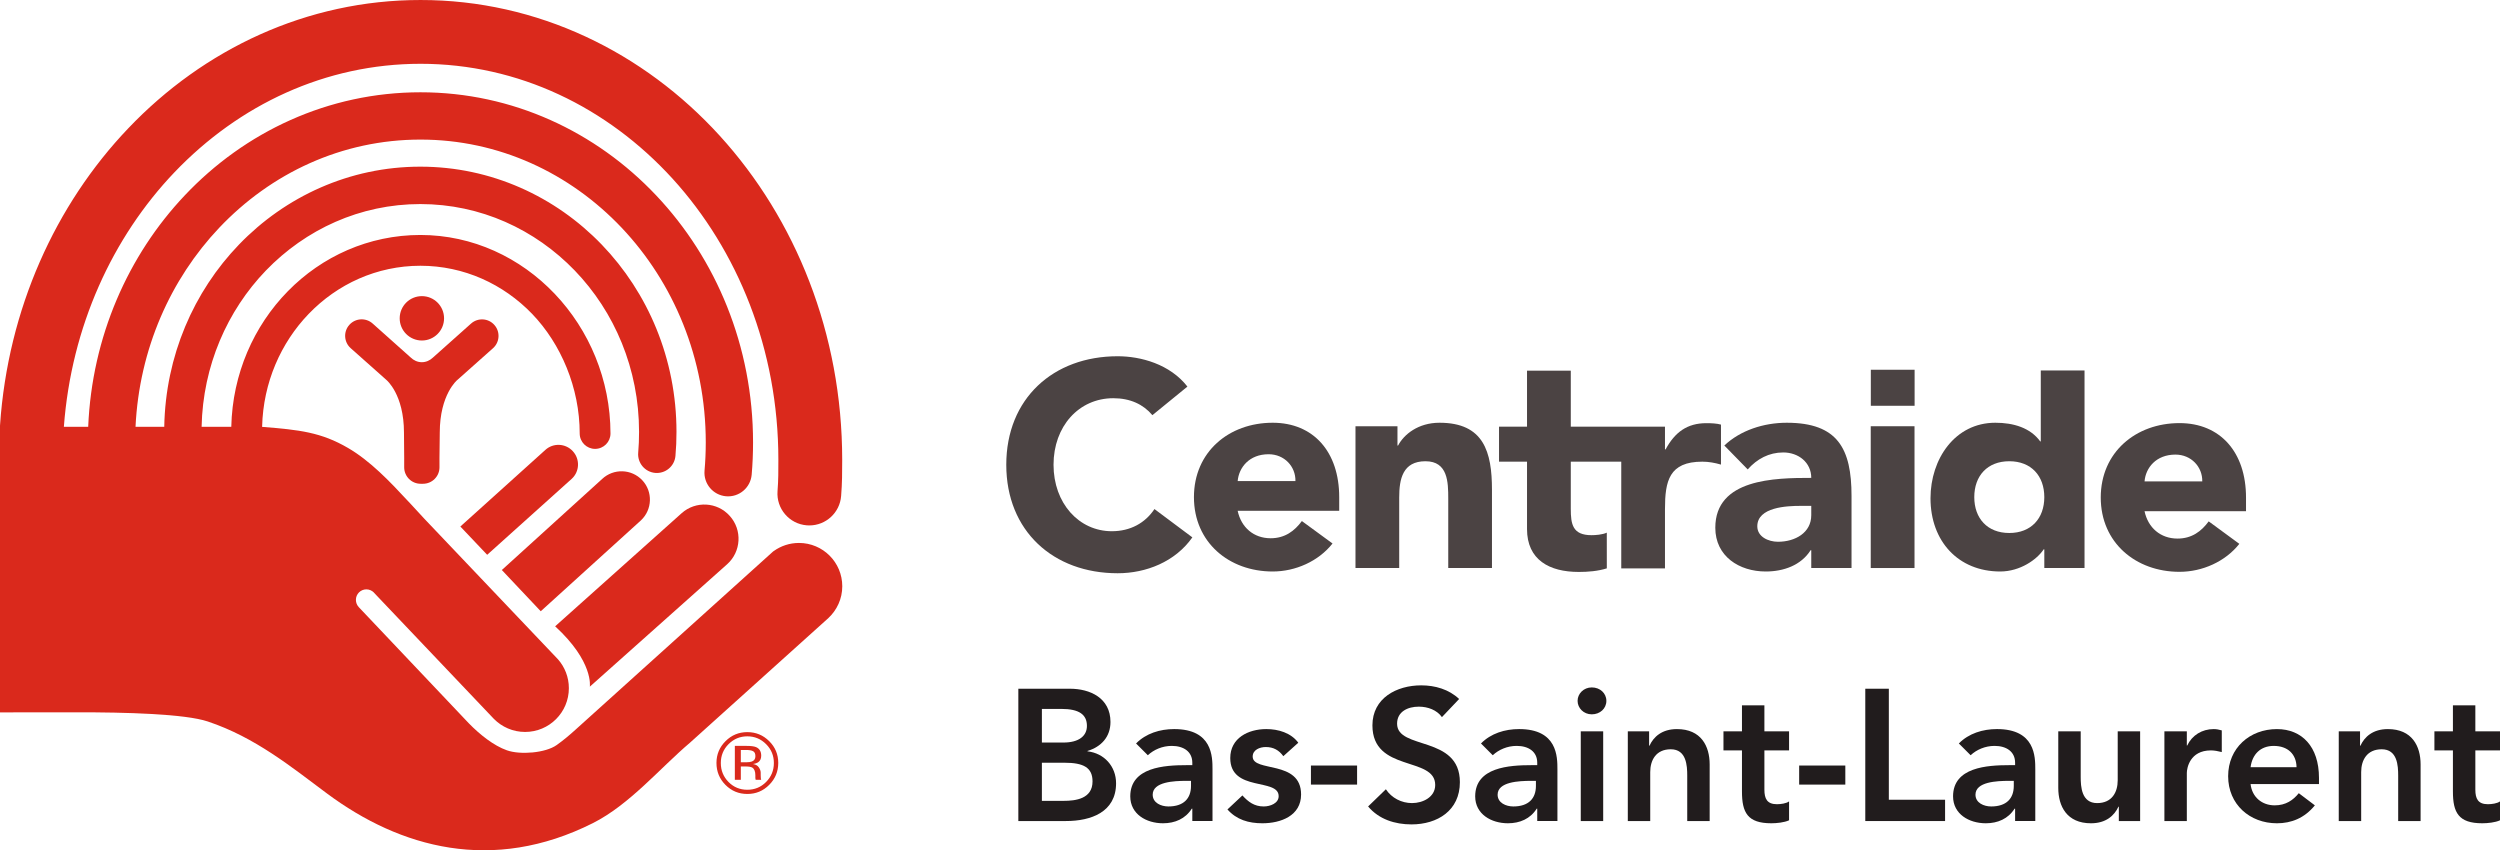 <svg id="svg8" width="2843.4mm" height="967.07mm" version="1.1" viewBox="0 0 2843.4 967.07" xmlns="http://www.w3.org/2000/svg">
  <g fill="#da291c">
   <path id="path12" d="m856.62 854.43c-1.672-0.996-4.437-1.445-8.215-1.445h-5.824v14.004h6.149c2.882 0 5.011-0.301 6.472-0.899 2.688-1.035 3.965-3.054 3.965-5.996 0-2.832-0.824-4.695-2.547-5.664m-7.363-6.074c4.848 0 8.305 0.449 10.59 1.367 3.961 1.672 5.922 4.961 5.922 9.824 0 3.399-1.215 5.957-3.731 7.598-1.328 0.84-3.191 1.484-5.574 1.848 3.019 0.457 5.223 1.738 6.609 3.797 1.387 2.031 2.11 4.043 2.11 5.976v2.832c0 0.898 0.035 1.895 0.109 2.863 0.043 1.024 0.16 1.699 0.313 1.98l0.195 0.469h-6.285l-0.137-0.34-0.078-0.41-0.192-1.262v-3.086c0-4.414-1.171-7.402-3.582-8.809-1.421-0.82-3.941-1.25-7.585-1.25h-5.36v15.156h-6.801v-38.555zm-20.676-1.961c-5.844 5.887-8.754 13.074-8.754 21.395 0 8.457 2.91 15.605 8.715 21.562 5.859 5.949 12.984 8.887 21.441 8.887 8.36 0 15.516-2.938 21.375-8.887 5.891-5.957 8.813-13.106 8.813-21.562 0-8.321-2.922-15.508-8.813-21.395-5.906-5.949-13.035-8.918-21.375-8.918-8.394 0-15.472 2.969-21.402 8.918m46.274 46.278c-6.856 6.926-15.149 10.352-24.872 10.352-9.75 0-18.031-3.426-24.917-10.352-6.778-6.856-10.192-15.137-10.192-24.941 0-9.687 3.449-17.949 10.309-24.766 6.847-6.855 15.117-10.281 24.8-10.281 9.723 0 18.016 3.426 24.872 10.281 6.867 6.789 10.304 15.079 10.304 24.766 0 9.746-3.437 18.059-10.304 24.941"/>
   <path id="path14" d="m827.04 641.73c15.977-14.289 17.383-38.887 3.008-54.894-14.246-16.036-38.852-17.411-54.832-3.086l-143.82 128.59c44.007 40.372 39.449 68.653 39.449 68.653l156.2-139.27"/>
   <path id="path16" d="m554.1 631.01-30.512-32.168 96.64-87.097c8.954-8.223 22.985-7.629 31.29 1.445 8.304 9.031 7.773 23.055-1.192 31.336l-96.226 86.484"/>
   <path id="path18" d="m615.02 695.21-44.262-46.895 114.1-103.56c12.976-12.179 33.41-11.542 45.609 1.434 12.191 12.969 11.531 33.391-1.43 45.586l-114.02 103.44"/>
   <path id="path20" d="m298.12 485.5c42.594 3.379 67.129 6.153 97.719 23.997 25.011 14.539 47.363 37.898 68.554 60.789l0.891 0.898 17.488 18.957 151.91 159.79c7.668 8.731 12.321 20.234 12.321 32.774 0 27.519-22.285 49.785-49.789 49.785-13.868 0-26.469-5.723-35.524-14.903l-136.24-143.36-0.125-0.234c-2.207-2.247-5.258-3.692-8.613-3.692-6.594 0-11.918 5.352-11.918 11.945 0 3.192 1.23 6.043 3.199 8.192l0.351 0.391 124.79 131.73c12.805 13.133 28.508 25.547 43.352 30.789 15.215 5.43 43.953 3.078 56.676-5.977 7.551-5.371 14.605-11.289 21.351-17.421l224.79-202.72 0.938-0.645c8.066-5.703 17.851-9.062 28.476-9.062 27.227 0 49.258 22.051 49.258 49.258 0 14.218-6.074 27.05-15.675 36.054l-157.51 141.84c-34.2 29.004-68.614 70.402-110.42 91.485-114.28 57.461-219.27 28.144-302.39-33.641-40.828-30.391-81.664-63.859-135.57-81.906-25.957-8.711-93.668-10.555-149.33-10.469l-87.098 0.078v-325.08l0.059-1.512c8.984-132.06 62.953-250.84 145.91-337.76 85.597-89.864 203.02-145.93 332.35-145.87 133.34-0.059 253.96 59.546 340.27 154.33 86.386 94.882 139.3 225.2 139.32 368.55 0 15.117-0.051 26.446-1.222 41.211-1.454 19.043-17.372 33.496-36.094 33.496-0.946 0-1.922-0.058-2.91-0.097-19.969-1.551-34.879-19.024-33.321-38.985 0.989-12.929 0.942-22.402 0.942-35.625 0.039-125.42-46.313-238.36-120.34-319.67-74.211-81.269-175.2-130.63-286.65-130.66-108.1 0.032-206.3 46.446-279.88 123.42-70.356 73.731-117.28 175.41-125.77 289.47l27.668-0.039c4.285-102.4 45.371-195.06 109.9-263.26 68.188-72.195 163.19-117.19 268-117.19 104.84 0 199.82 44.992 268.01 117.19 68.274 72.109 110.27 171.6 110.27 281.06 0 12.402-0.516 24.687-1.567 36.75-1.347 14.832-14.355 25.742-29.136 24.48-14.817-1.289-25.758-14.355-24.481-29.121 0.934-10.566 1.406-21.23 1.406-32.109 0-95.606-36.648-181.82-95.566-244.1-58.98-62.265-139.69-100.35-228.94-100.35-89.238 0-169.93 38.078-228.92 100.35-55.254 58.379-90.91 137.84-95.149 226.35h32.676c1.414-80.742 33.59-153.93 84.969-207.25 52.57-54.61 125.66-88.653 206.29-88.653 80.621 0 153.73 34.043 206.31 88.653 52.606 54.601 85.036 130.02 85.016 212.99 0.02 9.18-0.363 18.332-1.176 27.344-1.008 11.68-11.304 20.332-23.023 19.336-11.684-1.035-20.34-11.328-19.336-23.008 0.687-7.813 0.969-15.684 0.969-23.672 0-71.805-27.95-136.58-73.09-183.46-45.184-46.855-107.15-75.625-175.67-75.644-68.539 0.019-130.48 28.789-175.7 75.644-43.839 45.578-71.628 108.14-73.078 177.72h33.762c2.617-120.47 97.289-218.14 215.09-218.21 119.33 0.066 215.97 103.17 216.2 225.77 0 9.688-7.848 17.52-17.516 17.52-9.66 0-17.511-7.832-17.511-17.52 0-52.128-21.414-101.99-54.055-135.98-32.746-33.965-77.527-54.746-127.11-54.785-49.567 0.039-94.403 20.82-127.1 54.785-31.64 32.902-51.679 77.988-52.933 128.16l-0.016 0.312"/>
   <path id="path22" d="m492.29 406.79c-3.301 3.097-7.617 5.168-12.504 5.168-5.023 0-9.43-2.161-12.758-5.43l-43.211-38.567c-7.73-6.894-19.621-6.191-26.476 1.504-6.934 7.735-6.238 19.629 1.476 26.496l40.676 36.18s19.977 16.211 19.977 59.992l0.25 28.934c0 4.121-8e-3 7.5-8e-3 10.371-0.023 10.371 8.352 18.77 18.723 18.789h2.683c10.395-0.019 18.754-8.418 18.735-18.789 0-2.871-0.016-6.25-0.016-10.371l0.336-28.867c0-43.77 19.91-59.981 19.91-59.981l40.645-36.172c7.75-6.882 8.421-18.769 1.539-26.484-6.871-7.773-18.77-8.438-26.52-1.531l-43.457 38.758"/>
   <path id="path24" d="m505.06 362.05c0 13.918-11.289 25.235-25.223 25.235-13.961 0-25.242-11.317-25.242-25.235 0-13.945 11.281-25.234 25.242-25.234 13.934 0 25.223 11.289 25.223 25.234"/>
  </g>
  <g fill="#4b4343">
   <path id="path26" d="m1271.2 651.99c-73.27 0-126.7-48.106-126.7-123.39 0-75.332 53.43-123.42 126.7-123.42 26.2 0 59.4 8.945 79.32 34.512l-39.84 32.5c-10.3-12.266-25.18-19.277-44.46-19.277-39.12 0-67.98 31.894-67.98 75.683 0 43.77 28.86 75.594 66.34 75.594 20.92 0 37.84-9.258 48.45-25.215l43.11 32.207c-19.58 27.832-52.73 40.801-84.94 40.801"/>
   <path id="path28" d="m1447.5 650c-49.76 0-89.56-33.203-89.56-84.559 0-51.484 39.8-84.629 89.56-84.629 46.45 0 75.66 33.145 75.66 84.629v15.555h-115.48c4 18.906 18.25 31.191 37.52 31.191 16.22 0 27.18-8.281 35.5-19.57l34.87 25.527c-16 20.274-42.19 31.856-68.07 31.856m-4.63-133.37c-21.9 0-33.82 14.922-35.19 30.508h65.7c0.33-16.582-12.58-30.508-30.51-30.508"/>
   <path id="path30" d="m1696.9 646.05h-49.72v-78.953c0-18.594-0.35-42.5-25.9-42.5-25.88 0-29.88 20.235-29.88 41.133v80.32h-49.73v-161.24h47.75v21.895h0.71c6.6-12.618 22.87-25.899 47.09-25.899 50.4 0 59.68 33.164 59.68 76.289v88.953"/>
   <path id="path32" d="m1795.5 650.5c-33.2 0-58.73-13.652-58.73-48.808v-76.609h-31.84v-39.805h31.84v-63.672h49.78v63.672h107.13v25.859h0.69c10.6-19.57 24.53-29.844 46.42-29.844 5.65 0 11.95 0.293 16.58 1.622v45.488c-6.93-2.012-13.96-3.32-21.21-3.32-37.79 0-42.48 21.914-42.48 54.05v67.344h-49.72v-121.39h-57.41v53.699c0 17.304 2 29.902 23.54 29.902 4.37 0 12.32-0.488 17.42-2.871l0.02 40.605c-10.22 3.204-21.39 4.082-32.03 4.082"/>
   <path id="path34" d="m2008.3 650c-30.18 0-57.38-17.266-57.38-49.766 0-55.75 67.65-56.707 109.14-56.707 0-17.578-14.61-28.926-31.84-28.926-16.27 0-29.86 7.324-40.45 19.297l-26.58-27.187c18.26-17.286 44.79-25.899 70.98-25.899 58.08 0 73.69 29.512 73.69 83.262v81.941h-45.8v-20.215h-0.73c-10.91 17.207-30.8 24.2-51.03 24.2m39.43-74.637c-15.23 0-49.04 1.328-49.04 23.23 0 11.914 12.58 17.579 23.52 17.579 19.59 0 37.85-10.293 37.85-30.157v-10.652h-12.33"/>
   <path id="path36" d="m2127.7 646.05h49.789v-161.26h-49.789z"/>
   <path id="path38" d="m2275 650c-47.77 0-79.32-34.493-79.32-83.27 0-44.805 27.9-85.918 73.7-85.918 20.55 0 39.8 5.645 51.09 21.231h0.63v-80.703h49.76v224.71h-45.74v-21.269h-0.7c-7.62 11.621-26.86 25.215-49.42 25.215m10.3-125.4c-24.92 0-39.83 16.582-39.83 40.84 0 24.149 14.91 40.77 39.83 40.77 24.86 0 39.82-16.621 39.82-40.77 0-24.258-14.96-40.84-39.82-40.84"/>
   <path id="path40" d="m2478.9 650.37c-49.74 0-89.59-33.145-89.59-84.539 0-51.446 39.85-84.61 89.59-84.61 46.43 0 75.63 33.164 75.63 84.61v15.593h-115.41c3.98 18.868 18.26 31.133 37.48 31.133 16.27 0 27.17-8.242 35.49-19.57l34.84 25.566c-15.96 20.235-42.15 31.817-68.03 31.817m-4.63-133.33c-21.91 0-33.88 14.902-35.15 30.507h65.66c0.33-16.562-12.6-30.507-30.51-30.507"/>
   <path id="path42" d="m2127.8 461.51h49.789v-40.977h-49.789z"/>
  </g>
  <g fill="#211c1d">
   <path id="path44" d="m1185 910.86h24.66c13.81 0 32.94-2.332 32.94-22.098 0-15.734-10.2-21.262-31.88-21.262h-25.72zm0-66.316h24.44c17.86 0 26.78-7.649 26.78-18.918 0-12.957-8.92-19.336-29.12-19.336h-22.1zm-26.78-61.211h58.66c22.74 0 46.13 10.41 46.13 37.832 0 17-10.63 28.269-26.15 32.949v0.418c18.92 2.129 32.52 17.012 32.52 36.348 0 32.734-28.48 42.941-56.96 42.941h-54.2v-150.49"/>
   <path id="path46" d="m1354.6 888.11h-5.31c-14.03 0-38.26 1.062-38.26 15.73 0 9.355 9.56 13.391 17.86 13.391 17.42 0 25.71-9.141 25.71-23.379zm1.49 31.668h-0.64c-7.22 11.484-19.13 16.582-32.73 16.582-18.92 0-37.2-10.41-37.2-30.606 0-33.152 38.69-35.496 64.2-35.496h6.37v-2.766c0-12.539-9.78-19.129-23.38-19.129-10.63 0-20.41 4.258-27.21 10.625l-13.39-13.391c11.27-11.473 27.21-16.367 43.36-16.367 43.58 0 43.58 31.465 43.58 45.918v58.664h-22.96v-14.035"/>
   <path id="path48" d="m1459.6 860.05c-4.88-6.797-11.26-10.41-19.98-10.41-6.8 0-14.87 3.184-14.87 10.84 0 18.281 55.05 3.398 55.05 43.144 0 24.238-23.17 32.734-44 32.734-15.73 0-29.34-4.031-39.75-15.723l17.01-15.945c6.58 7.227 13.39 12.539 24.22 12.539 7.45 0 17.01-3.613 17.01-11.691 0-21.043-55.05-4.461-55.05-43.36 0-22.742 20.4-32.949 41.02-32.949 13.61 0 28.06 4.258 36.35 15.519l-17.01 15.301"/>
   <path id="path50" d="m1543.5 892.37h-52.5v-21.68h52.5v21.68"/>
   <path id="path52" d="m1640 815.63c-5.73-8.078-15.94-11.906-26.35-11.906-12.33 0-24.66 5.527-24.66 19.348 0 30.183 71.42 12.969 71.42 66.531 0 32.305-25.5 48.039-55.05 48.039-18.71 0-36.99-5.742-49.32-20.41l20.2-19.551c6.59 9.988 17.86 15.723 29.76 15.723 12.32 0 26.35-6.797 26.35-20.617 0-32.938-71.41-14.024-71.41-67.801 0-31.035 27.63-45.488 55.47-45.488 15.73 0 31.46 4.461 43.15 15.515l-19.56 20.617"/>
   <path id="path54" d="m1746.9 888.11h-5.31c-14.03 0-38.26 1.062-38.26 15.73 0 9.355 9.57 13.391 17.85 13.391 17.43 0 25.72-9.141 25.72-23.379zm1.49 31.668h-0.64c-7.22 11.484-19.13 16.582-32.73 16.582-18.92 0-37.2-10.41-37.2-30.606 0-33.152 38.69-35.496 64.2-35.496h6.37v-2.766c0-12.539-9.78-19.129-23.38-19.129-10.63 0-20.41 4.258-27.21 10.625l-13.39-13.391c11.27-11.473 27.21-16.367 43.36-16.367 43.58 0 43.58 31.465 43.58 45.918v58.664h-22.96v-14.035"/>
   <path id="path56" d="m1797.9 831.79h25.5v102.03h-25.5zm12.54-49.942c9.35 0 16.58 6.582 16.58 15.301 0 8.711-7.23 15.305-16.58 15.305-9.36 0-16.16-7.227-16.16-15.305 0-8.074 6.8-15.301 16.16-15.301"/>
   <path id="path58" d="m1851.4 831.79h24.23v16.367h0.42c4.68-10.195 14.24-18.918 31.25-18.918 27.42 0 37.2 19.348 37.2 40.176v64.406h-25.51v-51.652c0-11.27-0.85-29.969-18.71-29.969-16.79 0-23.38 12.324-23.38 25.926v55.695h-25.5v-102.03"/>
   <path id="path60" d="m1960.2 853.47v-21.687h21.04v-29.543h25.51v29.543h28.06v21.687h-28.06v44.629c0 10.207 2.98 16.582 14.24 16.582 4.46 0 10.63-0.848 13.82-3.184v21.465c-5.31 2.551-14.24 3.398-20.2 3.398-26.99 0-33.37-12.109-33.37-36.133v-46.758h-21.04"/>
   <path id="path62" d="m2098.8 892.37h-52.5v-21.68h52.5v21.68"/>
   <path id="path64" d="m2121.5 783.33h26.78v126.26h63.97v24.23h-90.75v-150.49"/>
   <path id="path66" d="m2290.4 888.11h-5.31c-14.02 0-38.26 1.062-38.26 15.73 0 9.355 9.57 13.391 17.86 13.391 17.43 0 25.71-9.141 25.71-23.379zm1.5 31.668h-0.65c-7.22 11.484-19.12 16.582-32.72 16.582-18.93 0-37.2-10.41-37.2-30.606 0-33.152 38.68-35.496 64.19-35.496h6.38v-2.766c0-12.539-9.78-19.129-23.38-19.129-10.64 0-20.41 4.258-27.21 10.625l-13.4-13.391c11.27-11.473 27.21-16.367 43.36-16.367 43.58 0 43.58 31.465 43.58 45.918v58.664h-22.95v-14.035"/>
   <path id="path68" d="m2434.1 933.82h-24.23v-16.367h-0.42c-4.68 10.203-14.25 18.914-31.25 18.914-27.42 0-37.2-19.336-37.2-40.176v-64.402h25.51v51.66c0 11.258 0.85 29.961 18.7 29.961 16.8 0 23.39-12.324 23.39-25.93v-55.691h25.5v102.03"/>
   <path id="path70" d="m2461.7 831.79h25.51v16.16h0.42c5.53-11.688 16.8-18.711 30.19-18.711 3.19 0 6.16 0.644 9.14 1.496v24.648c-4.25-1.054-8.29-1.906-12.33-1.906-24.02 0-27.42 20.188-27.42 25.715v54.629h-25.51v-102.03"/>
   <path id="path72" d="m2612 872.61c-0.22-14.883-9.99-24.238-25.94-24.238-15.09 0-24.44 9.57-26.35 24.238zm-52.29 19.121c1.7 15.098 13.18 24.238 27.41 24.238 12.76 0 21.05-5.957 27.43-13.82l18.28 13.82c-11.91 14.668-26.99 20.398-43.15 20.398-30.83 0-55.48-21.465-55.48-53.562 0-32.089 24.65-53.566 55.48-53.566 28.48 0 47.83 19.98 47.83 55.48v7.012h-77.8"/>
   <path id="path74" d="m2660 831.79h24.22v16.367h0.43c4.68-10.195 14.24-18.918 31.24-18.918 27.43 0 37.2 19.348 37.2 40.176v64.406h-25.5v-51.652c0-11.27-0.86-29.969-18.71-29.969-16.79 0-23.38 12.324-23.38 25.926v55.695h-25.5v-102.03"/>
   <path id="path76" d="m2768.8 853.47v-21.687h21.05v-29.543h25.51v29.543h28.05v21.687h-28.05v44.629c0 10.207 2.98 16.582 14.24 16.582 4.46 0 10.62-0.848 13.81-3.184v21.465c-5.31 2.551-14.23 3.398-20.19 3.398-26.99 0-33.37-12.109-33.37-36.133v-46.758h-21.05"/>
  </g>
</svg>
